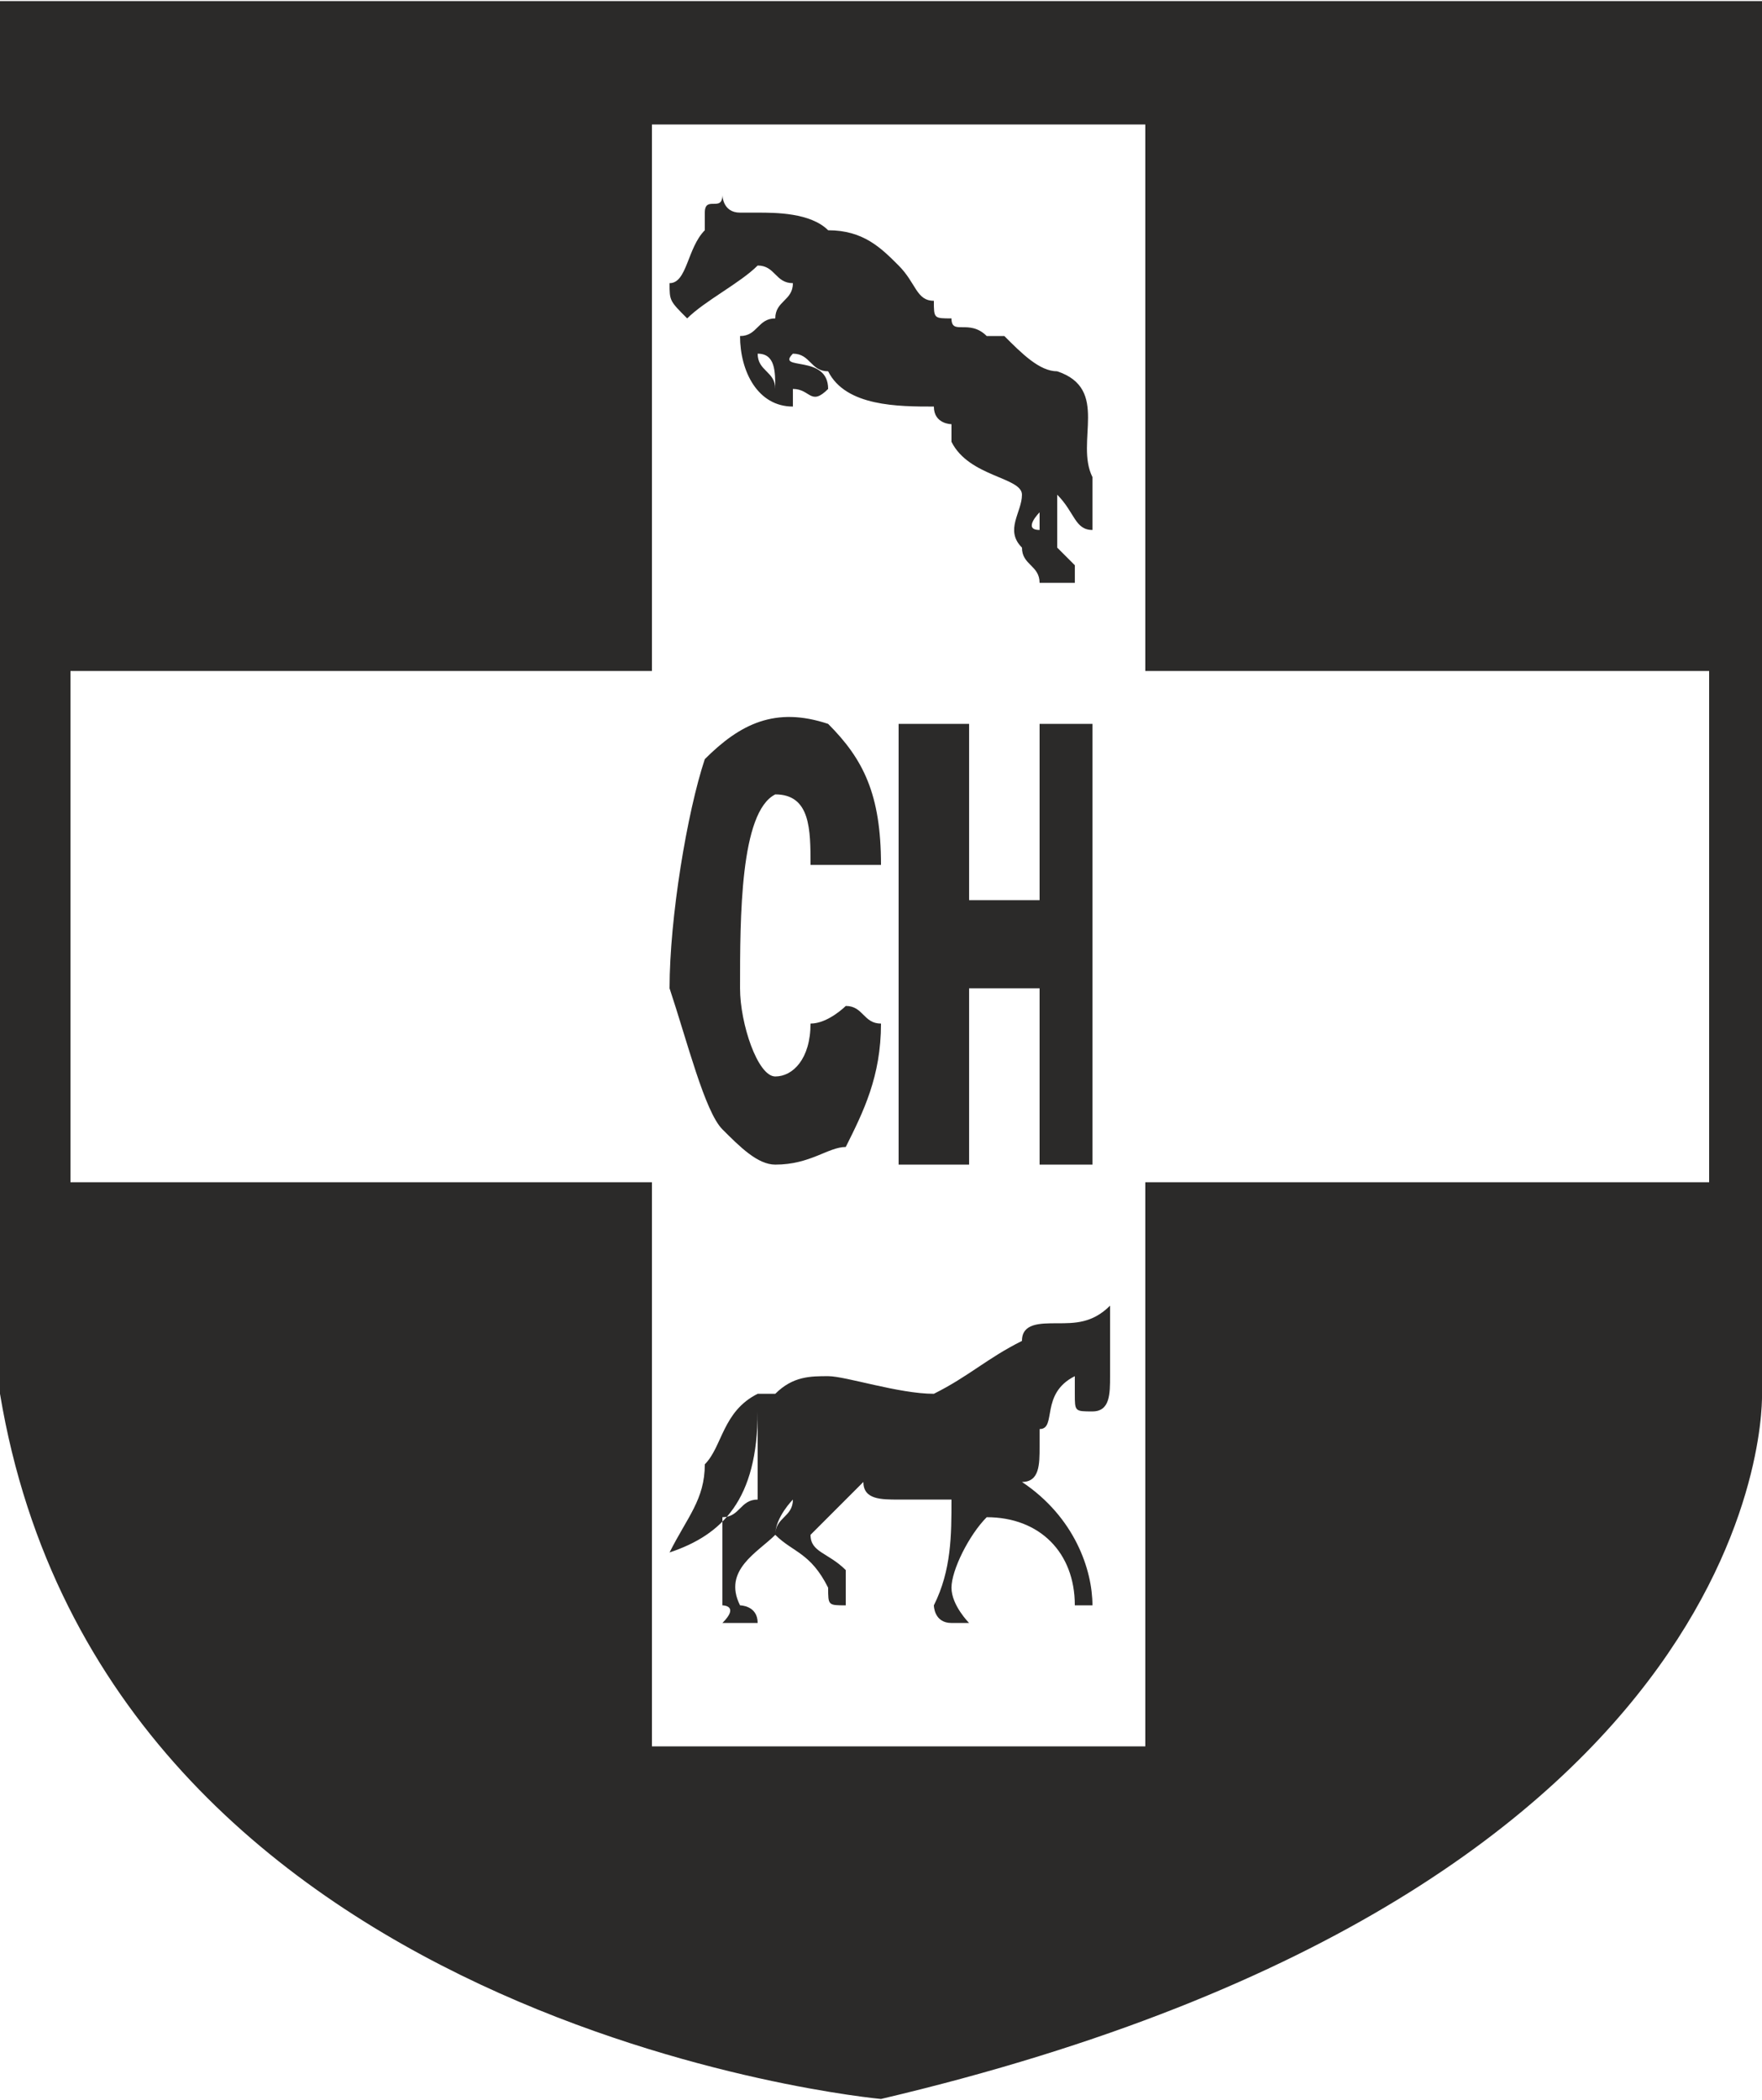 <svg xmlns="http://www.w3.org/2000/svg" xml:space="preserve" width="523.51" height="165mm" style="shape-rendering:geometricPrecision;text-rendering:geometricPrecision;image-rendering:optimizeQuality;fill-rule:evenodd;clip-rule:evenodd" viewBox="0 0 100 119"><path d="M0 0h100v79s1 28-50 40c0 0-44-4-50-40V0zm97 38H65V7H37v31H4v29h33v32h28V67h32V38zM63 74v4c0 1 0 2-1 2s-1 0-1-1v-1c-2 1-1 3-2 3v1c0 1 0 2-1 2 3 2 4 5 4 7h-1c0-3-2-5-5-5-1 1-2 3-2 4s1 2 1 2h-1c-1 0-1-1-1-1 1-2 1-4 1-6h-3c-1 0-2 0-2-1l-3 3c0 1 1 1 2 2v2c-1 0-1 0-1-1-1-2-2-2-3-3 0-1 1-1 1-2 0 0-1 1-1 2-1 1-3 2-2 4 0 0 1 0 1 1h-2c1-1 0-1 0-1v-5c1 0 1-1 2-1v-5c0 5-2 7-5 8 1-2 2-3 2-5 1-1 1-3 3-4h1c1-1 2-1 3-1s4 1 6 1c2-1 3-2 5-3 0-1 1-1 2-1s2 0 3-1zm0 0zm-1-44c-1 0-1-1-2-2v3l1 1v1h-2c0-1-1-1-1-2-1-1 0-2 0-3s-3-1-4-3v-1s-1 0-1-1c-2 0-5 0-6-2-1 0-1-1-2-1-1 1 2 0 2 2-1 1-1 0-2 0v1c-2 0-3-2-3-4 1 0 1-1 2-1 0-1 1-1 1-2-1 0-1-1-2-1-1 1-3 2-4 3-1-1-1-1-1-2 1 0 1-2 2-3v-1c0-1 1 0 1-1 0 0 0 1 1 1h1c1 0 3 0 4 1 2 0 3 1 4 2s1 2 2 2c0 1 0 1 1 1 0 1 1 0 2 1h1c1 1 2 2 3 2 3 1 1 4 2 6v3zm-18-8c0-1 0-2-1-2 0 1 1 1 1 2zm16 1v-1 1zm-1 4v-1 1zm0 3v-1s-1 1 0 1zm0 11v10h-4V41h-4v25h4V56h4v10h3V41h-3zm-9 8h-4c0-2 0-4-2-4-2 1-2 7-2 11 0 2 1 5 2 5s2-1 2-3c1 0 2-1 2-1 1 0 1 1 2 1 0 3-1 5-2 7-1 0-2 1-4 1-1 0-2-1-3-2s-2-5-3-8c0-4 1-10 2-13 2-2 4-3 7-2 2 2 3 4 3 8zm0 0z" style="fill:#2b2a29"/></svg>